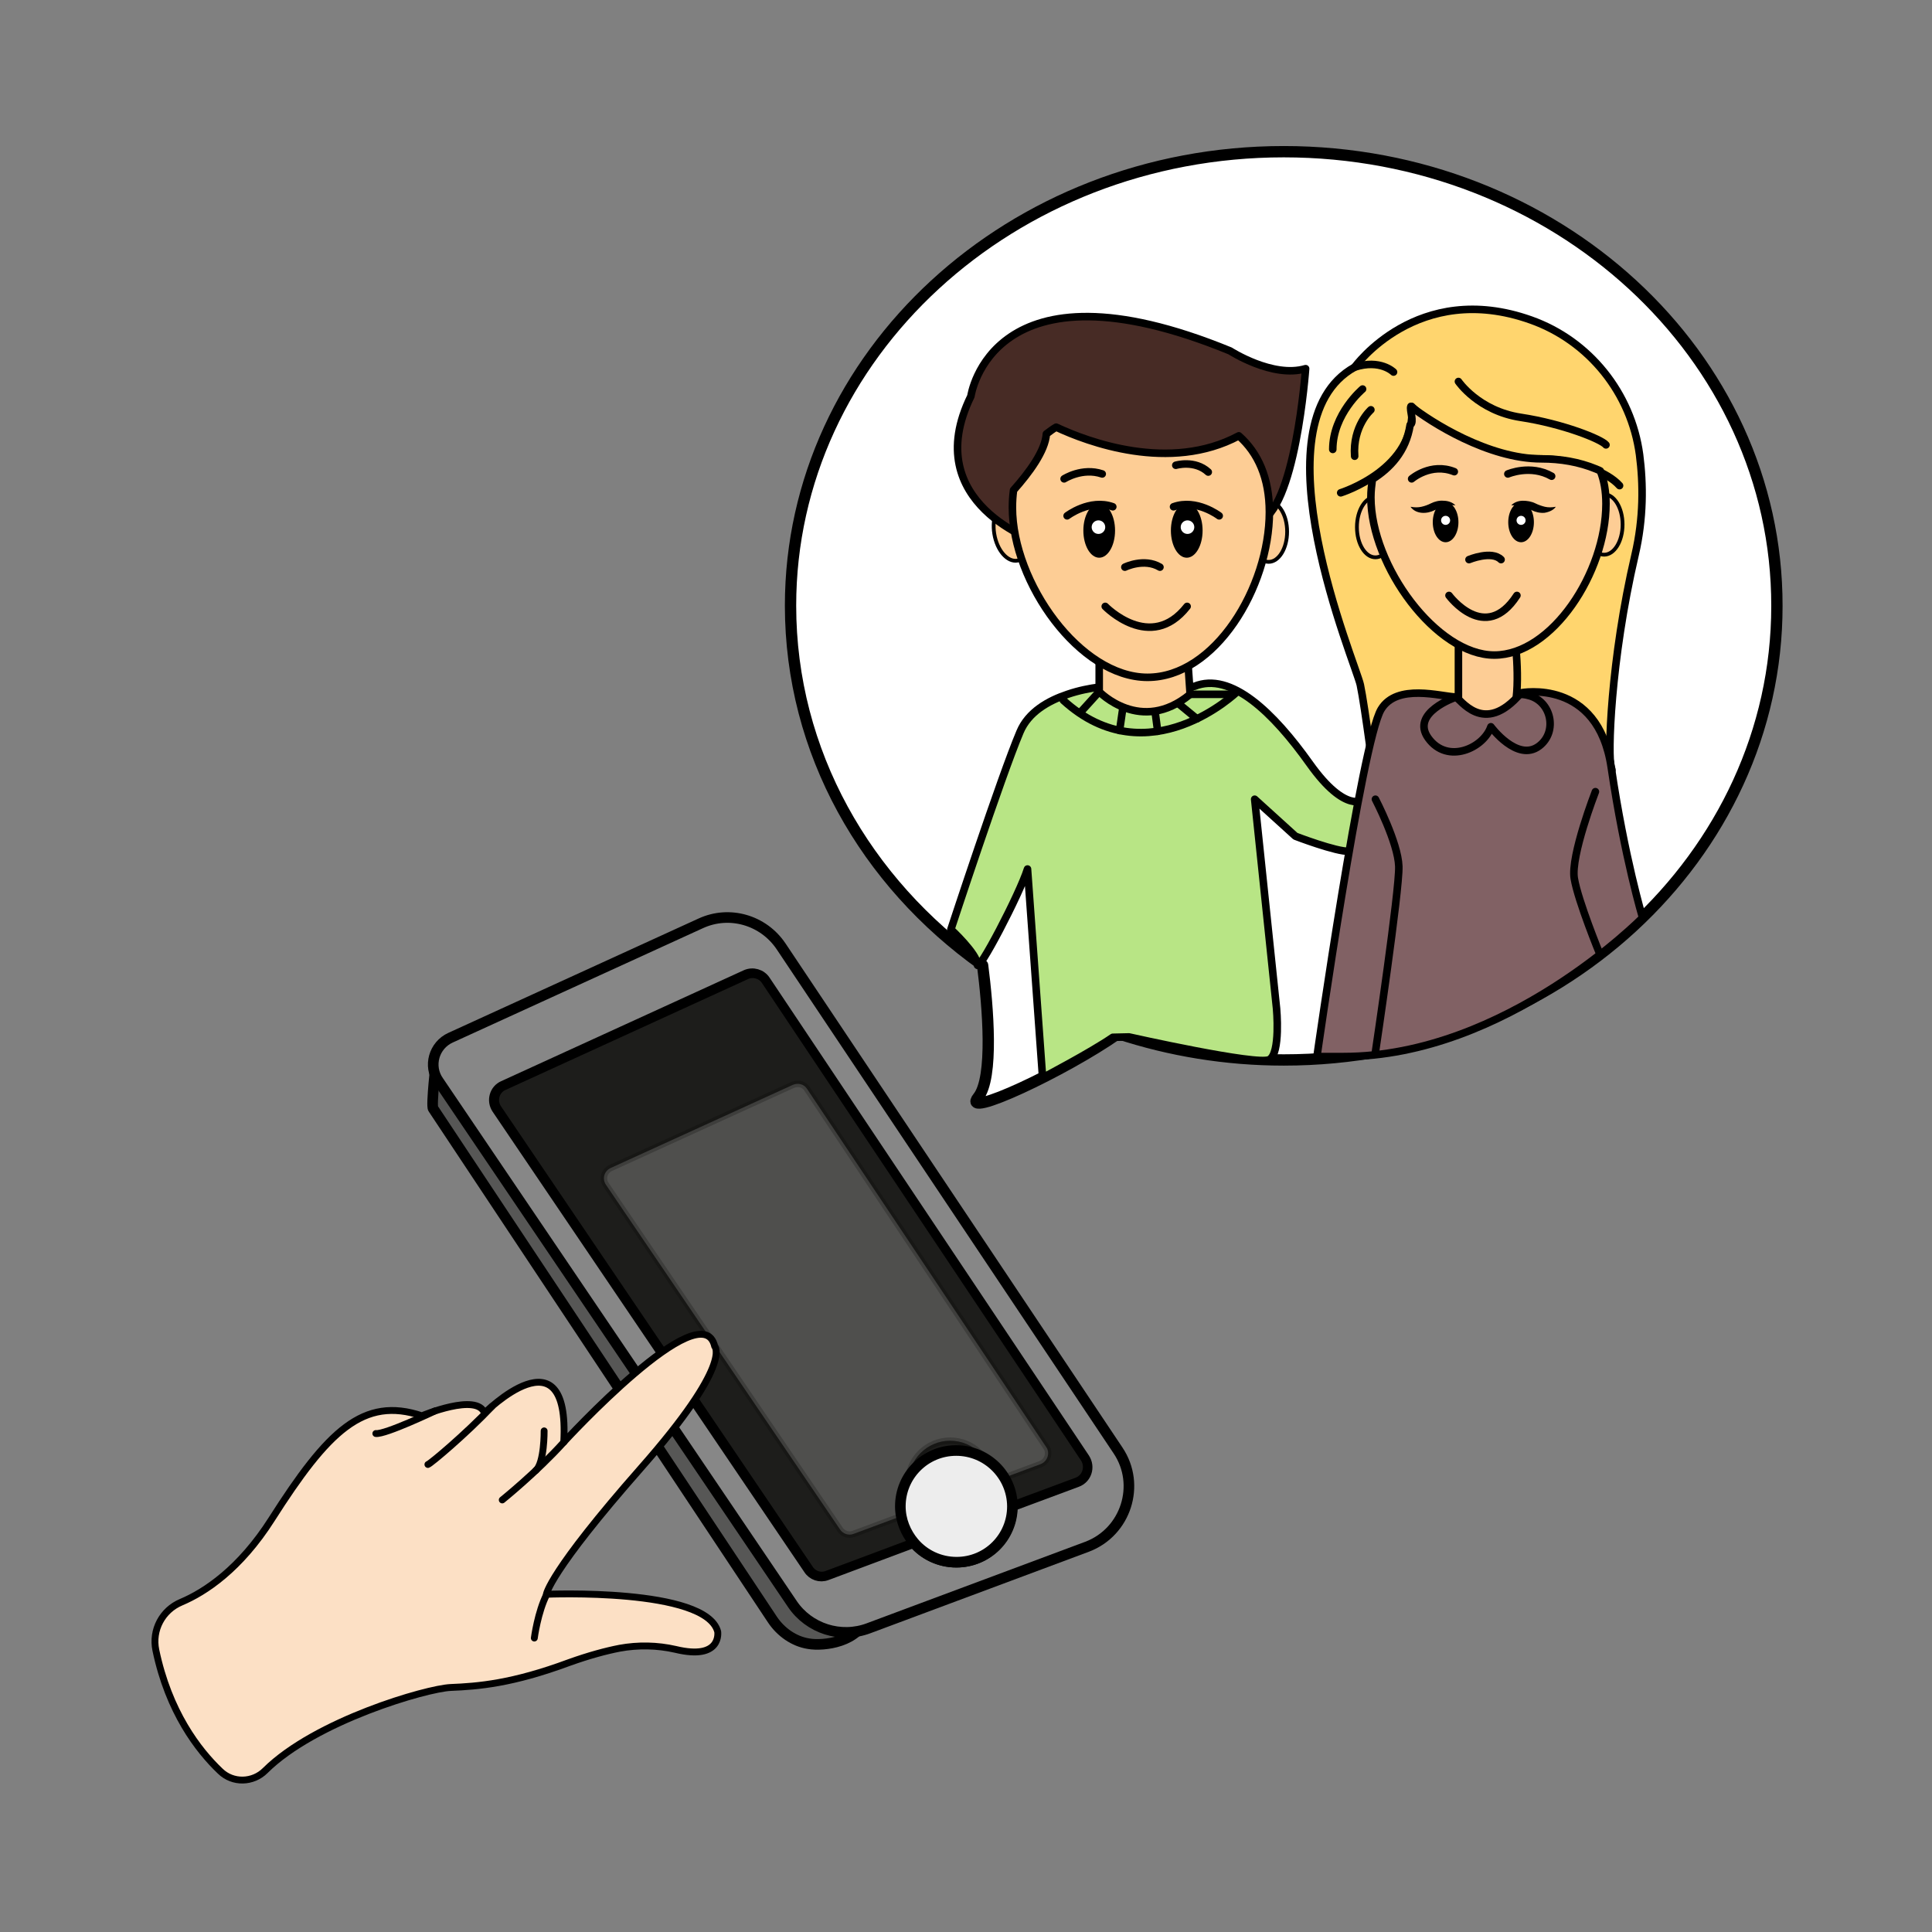 <?xml version="1.0" encoding="utf-8"?>
<!-- Generator: Adobe Illustrator 22.1.0, SVG Export Plug-In . SVG Version: 6.00 Build 0)  -->
<svg version="1.1" id="Слой_3" xmlns="http://www.w3.org/2000/svg" xmlns:xlink="http://www.w3.org/1999/xlink" x="0px" y="0px"
	 viewBox="0 0 512 512" style="enable-background:new 0 0 512 512;" xml:space="preserve">
<rect x="0" y="0" width="512" height="512" fill="#808080" stroke="none"/>
<style type="text/css">
	.st0{fill:#575756;stroke:#000000;stroke-width:2.812;stroke-linecap:round;stroke-linejoin:round;stroke-miterlimit:10;}
	.st1{fill:#878787;stroke:#000000;stroke-width:2.812;stroke-linecap:round;stroke-linejoin:round;stroke-miterlimit:10;}
	.st2{fill:none;stroke:#000000;stroke-width:2.812;stroke-linecap:round;stroke-linejoin:round;stroke-miterlimit:10;}
	.st3{fill:#1D1D1B;stroke:#000000;stroke-width:2.3;stroke-linecap:round;stroke-linejoin:round;stroke-miterlimit:10;}
	
		.st4{opacity:0.22;fill:#FFFFFF;stroke:#000000;stroke-width:1.722;stroke-linecap:round;stroke-linejoin:round;stroke-miterlimit:10;}
	.st5{fill:#EDEDED;stroke:#000000;stroke-width:2.812;stroke-linecap:round;stroke-linejoin:round;stroke-miterlimit:10;}
	.st6{fill:#FFFFFF;stroke:#000000;stroke-width:3;stroke-linecap:round;stroke-linejoin:round;stroke-miterlimit:10;}
	.st7{fill:#B8E585;stroke:#000000;stroke-width:2;stroke-linecap:round;stroke-linejoin:round;stroke-miterlimit:10;}
	.st8{fill:none;stroke:#000000;stroke-width:2;stroke-linecap:round;stroke-linejoin:round;stroke-miterlimit:10;}
	.st9{fill:#FDCD95;stroke:#000000;stroke-linecap:round;stroke-linejoin:round;stroke-miterlimit:10;}
	.st10{fill:#FFD56E;stroke:#000000;stroke-width:2;stroke-linecap:round;stroke-linejoin:round;stroke-miterlimit:10;}
	.st11{fill:#FDCD95;stroke:#000000;stroke-width:2;stroke-linecap:round;stroke-linejoin:round;stroke-miterlimit:10;}
	.st12{fill:#472B25;stroke:#000000;stroke-width:2;stroke-linecap:round;stroke-linejoin:round;stroke-miterlimit:10;}
	.st13{fill:#FFFFFF;}
	.st14{fill:#816164;stroke:#000000;stroke-width:2;stroke-linecap:round;stroke-linejoin:round;stroke-miterlimit:10;}
	.st15{fill:#FCE0C5;stroke:#000000;stroke-width:1.818;stroke-linecap:round;stroke-linejoin:round;stroke-miterlimit:10;}
	.st16{fill:none;stroke:#000000;stroke-width:1.818;stroke-linecap:round;stroke-linejoin:round;stroke-miterlimit:10;}
</style>
<path class="st0" d="M115.6,281c0,0-1.4,12.1-0.8,12.8l89.9,135.4c2.2,3.3,5.7,5.8,9.6,6.4c3.9,0.7,13.5-0.4,15.3-7.4l-2.4-12.1
	c0.3-1.2,0.1-2.5-0.5-3.5l-46.6-80.2c-0.2-0.4-0.5-0.8-0.9-1.1l-55.6-50.9c-1.1-1-2.6-1.4-4.1-1.2h0
	C117.3,279.7,115.6,278.7,115.6,281z"/>
<path class="st1" d="M296.3,384.4L207,250.8c-4.7-7-13.7-9.6-21.3-6.1L119.4,275c-4.4,2-6,7.5-3.2,11.5L210,425.1
	c4.4,6.5,12.8,9.2,20.2,6.4l57.9-21.6C298.4,406,302.4,393.5,296.3,384.4z"/>
<path class="st2" d="M285.4,392.7l-17.2,6.4v0.1c0,8.2-6.6,14.8-14.8,14.8c-4.5,0-8.6-2-11.3-5.2l-23,8.6c-1.8,0.7-3.8,0-4.8-1.6
	l-82.6-122c-1.4-2.1-0.6-5,1.7-6l64.3-29.4c1.8-0.8,4-0.2,5.1,1.5l84.6,126.6C288.9,388.8,287.9,391.8,285.4,392.7z"/>
<path class="st3" d="M285.4,392.7l-17.2,6.4c-0.1-8.1-6.7-14.7-14.8-14.7c-8.2,0-14.8,6.6-14.8,14.8c0,3.7,1.3,7,3.6,9.6l-23,8.6
	c-1.8,0.7-3.8,0-4.8-1.6l-82.6-122c-1.4-2.1-0.6-5,1.7-6l64.3-29.4c1.8-0.8,4-0.2,5.1,1.5l84.6,126.6
	C288.9,388.8,287.9,391.8,285.4,392.7z"/>
<path class="st4" d="M275.8,388l-12.9,4.8c-0.1-6.1-5-11-11.1-11c-6.1,0-11.1,5-11.1,11.1c0,2.8,1,5.3,2.7,7.2l-17.2,6.4
	c-1.3,0.5-2.8,0-3.6-1.2L160.6,314c-1.1-1.6-0.5-3.7,1.3-4.5l48.2-22c1.4-0.6,3-0.2,3.8,1.1l63.3,94.8
	C278.4,385,277.6,387.3,275.8,388z"/>
<path class="st5" d="M268.3,399.1v0.1c0,8.2-6.6,14.8-14.8,14.8c-4.5,0-8.6-2-11.3-5.2c-2.2-2.6-3.6-6-3.6-9.6
	c0-8.2,6.6-14.8,14.8-14.8C261.6,384.4,268.2,391,268.3,399.1z"/>
<path class="st6" d="M340.2,40.2c-72.2,0-130.7,53.9-130.7,120.3c0,38.8,19.9,73.3,50.9,95.3c1.4,10.9,3,29.8-1.2,35
	c-4.8,6,23-7,37.1-16.9c13.7,4.5,28.5,7,43.9,7c72.2,0,130.7-53.9,130.7-120.3C471,94.1,412.4,40.2,340.2,40.2z"/>
<path class="st7" d="M294.9,181.8c0,0-5.9,0.1-12,2.2c-5.1,1.7-10.4,4.7-12.6,10c-5,11.8-18.3,52.3-18.3,52.3s7,6.5,7,9.3
	s11.3-18.8,13.3-25.3l4,55.3c0,0,12.8-6.7,18.6-10.7l4.3-0.1c0,0,34.2,7.7,37.2,6s1.9-13.5,1.9-13.5l-5.8-55.5l10.8,9.8
	c0,0,10.9,4.2,14.3,4c3.4-0.2,3.9-13.7,3.9-13.7s-4.8,4-14.4-9.5s-20.9-24.5-30.6-20.5H294.9z"/>
<path class="st8" d="M327.9,183.3c0,0-23.6,22.8-46.1,2.3"/>
<line class="st8" x1="291.3" y1="183.3" x2="286.4" y2="188.7"/>
<line class="st8" x1="297.6" y1="187.4" x2="296.7" y2="193.6"/>
<line class="st8" x1="306.1" y1="188.5" x2="306.8" y2="193.8"/>
<line class="st8" x1="312.1" y1="186.3" x2="317.2" y2="190.5"/>
<line class="st8" x1="315.4" y1="184" x2="325.9" y2="184"/>
<ellipse transform="matrix(0.987 -0.16 0.16 0.987 -19.076 44.847)" class="st9" cx="268.4" cy="140.6" rx="4.9" ry="8"/>
<path class="st10" d="M364.5,208.8c0,0-2.8-21.7-4-27.3S332,112.3,359,97.3c0,0,16.6-23.2,46.7-12.5c15.5,5.5,26.6,19.4,28.8,35.7
	c1,7.7,1.1,16.8-1.2,26.6c-6.5,27.8-7.3,53.6-6.3,56.3s-2.5-1.8-2.5-1.8l-22.3,6.8c0,0-18.5,1-20,0S364.5,208.8,364.5,208.8z"/>
<ellipse class="st9" cx="336.2" cy="140.9" rx="4.9" ry="8"/>
<path class="st11" d="M291.3,172.6v10.7c0,0,11,11.5,24.1,0.7l-0.8-11.5H291.3z"/>
<path class="st8" d="M262.4,135.1c0,0,19.3-15.3,14.1-23.3c0,0,30.5,17.5,54,2.8"/>
<path class="st12" d="M275.3,143.8c0,0-32-10.2-18-38.8c0,0,5.3-38,68.7-12c0,0,11.3,7.3,20,4.7c0,0-2.7,38-12.7,40.7
	c-10,2.7-37.8,10-37.8,10L275.3,143.8z"/>
<ellipse class="st9" cx="364.5" cy="139.7" rx="4.9" ry="8"/>
<ellipse class="st9" cx="425.1" cy="139" rx="4.9" ry="8"/>
<path class="st11" d="M386.5,167.8v22c0,0,13,5.5,14.8-1.8s0-20.3,0-20.3H386.5z"/>
<path class="st11" d="M336.4,135.7c0,19.9-14.4,43.8-32.3,43.8s-35.8-25.1-35.8-45c0-1.6,0.1-3.1,0.3-4.6c4.1-4.6,8.4-10.4,8.7-14.9
	c0.8-0.6,1.7-1.3,2.6-1.8c8.3,3.9,30.1,12.1,48.4,2.3C333.4,120,336.4,126.7,336.4,135.7z"/>
<path class="st8" d="M355.3,130.6c0,0,20.3-6.3,18.8-22.9c0,0,13.4,14,33.6,13.9c5,0,9.9,0.8,14.5,2.7c2.7,1.1,5.3,2.5,7,4.4"/>
<path class="st11" d="M425.6,133.5c0,18.2-14.3,40.1-29.6,40.1c-15.3,0-32.7-23.6-32.7-41.8c0-1.7,0.2-3.3,0.4-4.8
	c4.6-2.9,8.9-7.3,10-14.4c1.2-0.6-0.2-4,0.2-4.9c5.2,4.1,20.5,13.9,34.6,13.9c5,0,9.9,0.8,14.5,2.7c0.4,0.2,0.8,0.3,1.1,0.5
	C425.1,127.3,425.6,130.2,425.6,133.5z"/>
<path class="st8" d="M369.3,98.6c0,0-3.5-3.5-10.3-1.3"/>
<path class="st8" d="M386.5,101.1c0,0,5.3,7.8,16.5,9.5s21.4,5.8,22.6,7.3"/>
<path class="st8" d="M363.3,108.6c0,0-4.9,4.3-4.3,12.3"/>
<path class="st8" d="M361.1,103.1c0,0-7.9,6.6-7.9,16"/>
<path class="st8" d="M384,157.8c0,0,9.6,13,18,0"/>
<path class="st8" d="M389.3,148.3c0,0,6-2.5,8.5,0"/>
<path class="st8" d="M374.1,126.9c0,0,5.1-4.4,11.3-1.9"/>
<path class="st8" d="M399.6,125.6c0,0,6-2.6,11.6,0.6"/>
<ellipse cx="383.1" cy="138.4" rx="3.4" ry="5.3"/>
<circle class="st13" cx="383.1" cy="137.9" r="1.2"/>
<g>
	<path d="M385.7,133.9c-1.1-0.1-2,0.1-2.9,0.3c-0.9,0.2-1.7,0.6-2.6,1c-1,0.5-2.2,0.8-3.4,0.7c-1.2-0.1-2.3-0.6-3-1.6
		c1.1,0.2,2,0.2,2.9,0c0.9-0.2,1.7-0.5,2.5-0.9c1-0.5,2.2-0.8,3.3-0.7C383.7,132.7,384.9,133.1,385.7,133.9z"/>
</g>
<ellipse cx="403.1" cy="138.4" rx="3.4" ry="5.3"/>
<circle class="st13" cx="403.1" cy="137.9" r="1.2"/>
<g>
	<path d="M400.5,133.9c0.8-0.8,1.9-1.2,3.1-1.2c1.1,0,2.3,0.2,3.3,0.7c0.8,0.4,1.7,0.7,2.5,0.9c0.9,0.2,1.8,0.2,2.9,0
		c-0.6,0.9-1.8,1.4-3,1.6c-1.2,0.1-2.4-0.2-3.4-0.7c-0.8-0.4-1.7-0.7-2.6-1C402.6,134,401.6,133.9,400.5,133.9z"/>
</g>
<path class="st14" d="M403.1,183.6c0,0,20.4-4,23.9,19.8s8.3,39.8,8.3,39.8S399.1,280,356,280h-7c0,0,11.9-83.5,17-92
	c4.2-7,15.9-3.4,19.7-3.3C386.9,184.9,393.1,195.5,403.1,183.6z"/>
<path class="st8" d="M364.5,211.8c0,0,6,11.5,6.2,17.8s-6.2,49.2-6.2,49.2"/>
<path class="st8" d="M422.8,209.8c0,0-6.6,17-5.6,23s6.8,20.1,6.8,20.1"/>
<path class="st8" d="M385.7,184.8c0,0-12,4.1-7.2,10.8c5.1,7.1,14.7,2.6,16.6-3c0,0,7,9.5,12.8,5.1c5-3.8,3.2-12-2.9-13.4
	c-0.7-0.2-1.5-0.3-2.3-0.3"/>
<path class="st8" d="M292.9,160.7c0,0,12,12.4,21.7,0"/>
<path class="st8" d="M298.1,150.3c0,0,5.1-2.5,9.3,0"/>
<path class="st8" d="M282,126.9c0,0,4.8-3.1,10.1-1.3"/>
<path class="st8" d="M311.6,123.3c0,0,5-1.5,8.6,1.8"/>
<ellipse cx="291.3" cy="140.6" rx="4.2" ry="7.2"/>
<circle class="st13" cx="291.1" cy="139.7" r="1.8"/>
<path class="st8" d="M282.8,136.7c0,0,6-4.6,12.1-2.4"/>
<ellipse cx="314.5" cy="140.6" rx="4.2" ry="7.2"/>
<circle class="st13" cx="314.7" cy="139.7" r="1.8"/>
<path class="st8" d="M323.1,136.7c0,0-6-4.6-12.1-2.4"/>
<g>
	<path class="st15" d="M41.3,437.3c-1.1-5.3,1.7-10.6,6.7-12.7c6.4-2.7,15.6-8.8,24-22c14.9-23.4,24.3-32.6,39.8-27.4
		c0,0,14.7-6.2,16.6-0.7c0,0,22.7-22.8,21,7.7c0,0,36.7-40,40-25.4c0,0,4.9,4.5-19.5,32.2c-24.4,27.7-25.1,33.5-25.1,33.5
		s42.3-1.8,45.4,9.9c0,0,1.2,7.7-11.2,4.7c-4.8-1.1-9.9-1.2-14.8-0.3c-3.6,0.7-8.1,1.9-13.4,3.8c-15.1,5.6-24.1,6.3-31.4,6.6
		c-6.4,0.3-35.8,8.8-49.1,22c-3.3,3.3-8.6,3.4-11.9,0.2C52.5,463.8,44.7,453.6,41.3,437.3z"/>
	<path class="st16" d="M133.1,397.5c0,0,9.2-7.4,16.4-15.4"/>
	<path class="st16" d="M141.6,434.1c0,0,0.9-6.9,3.3-11.6"/>
	<path class="st16" d="M113.4,388.1c0.7-0.2,10.1-8.1,17-15.4"/>
	<path class="st16" d="M99.6,379.9c2.5,0.3,15.7-6,15.7-6"/>
	<path class="st16" d="M144.2,379.2c0,0,0.1,8.4-2.2,10.5"/>
</g>
</svg>
